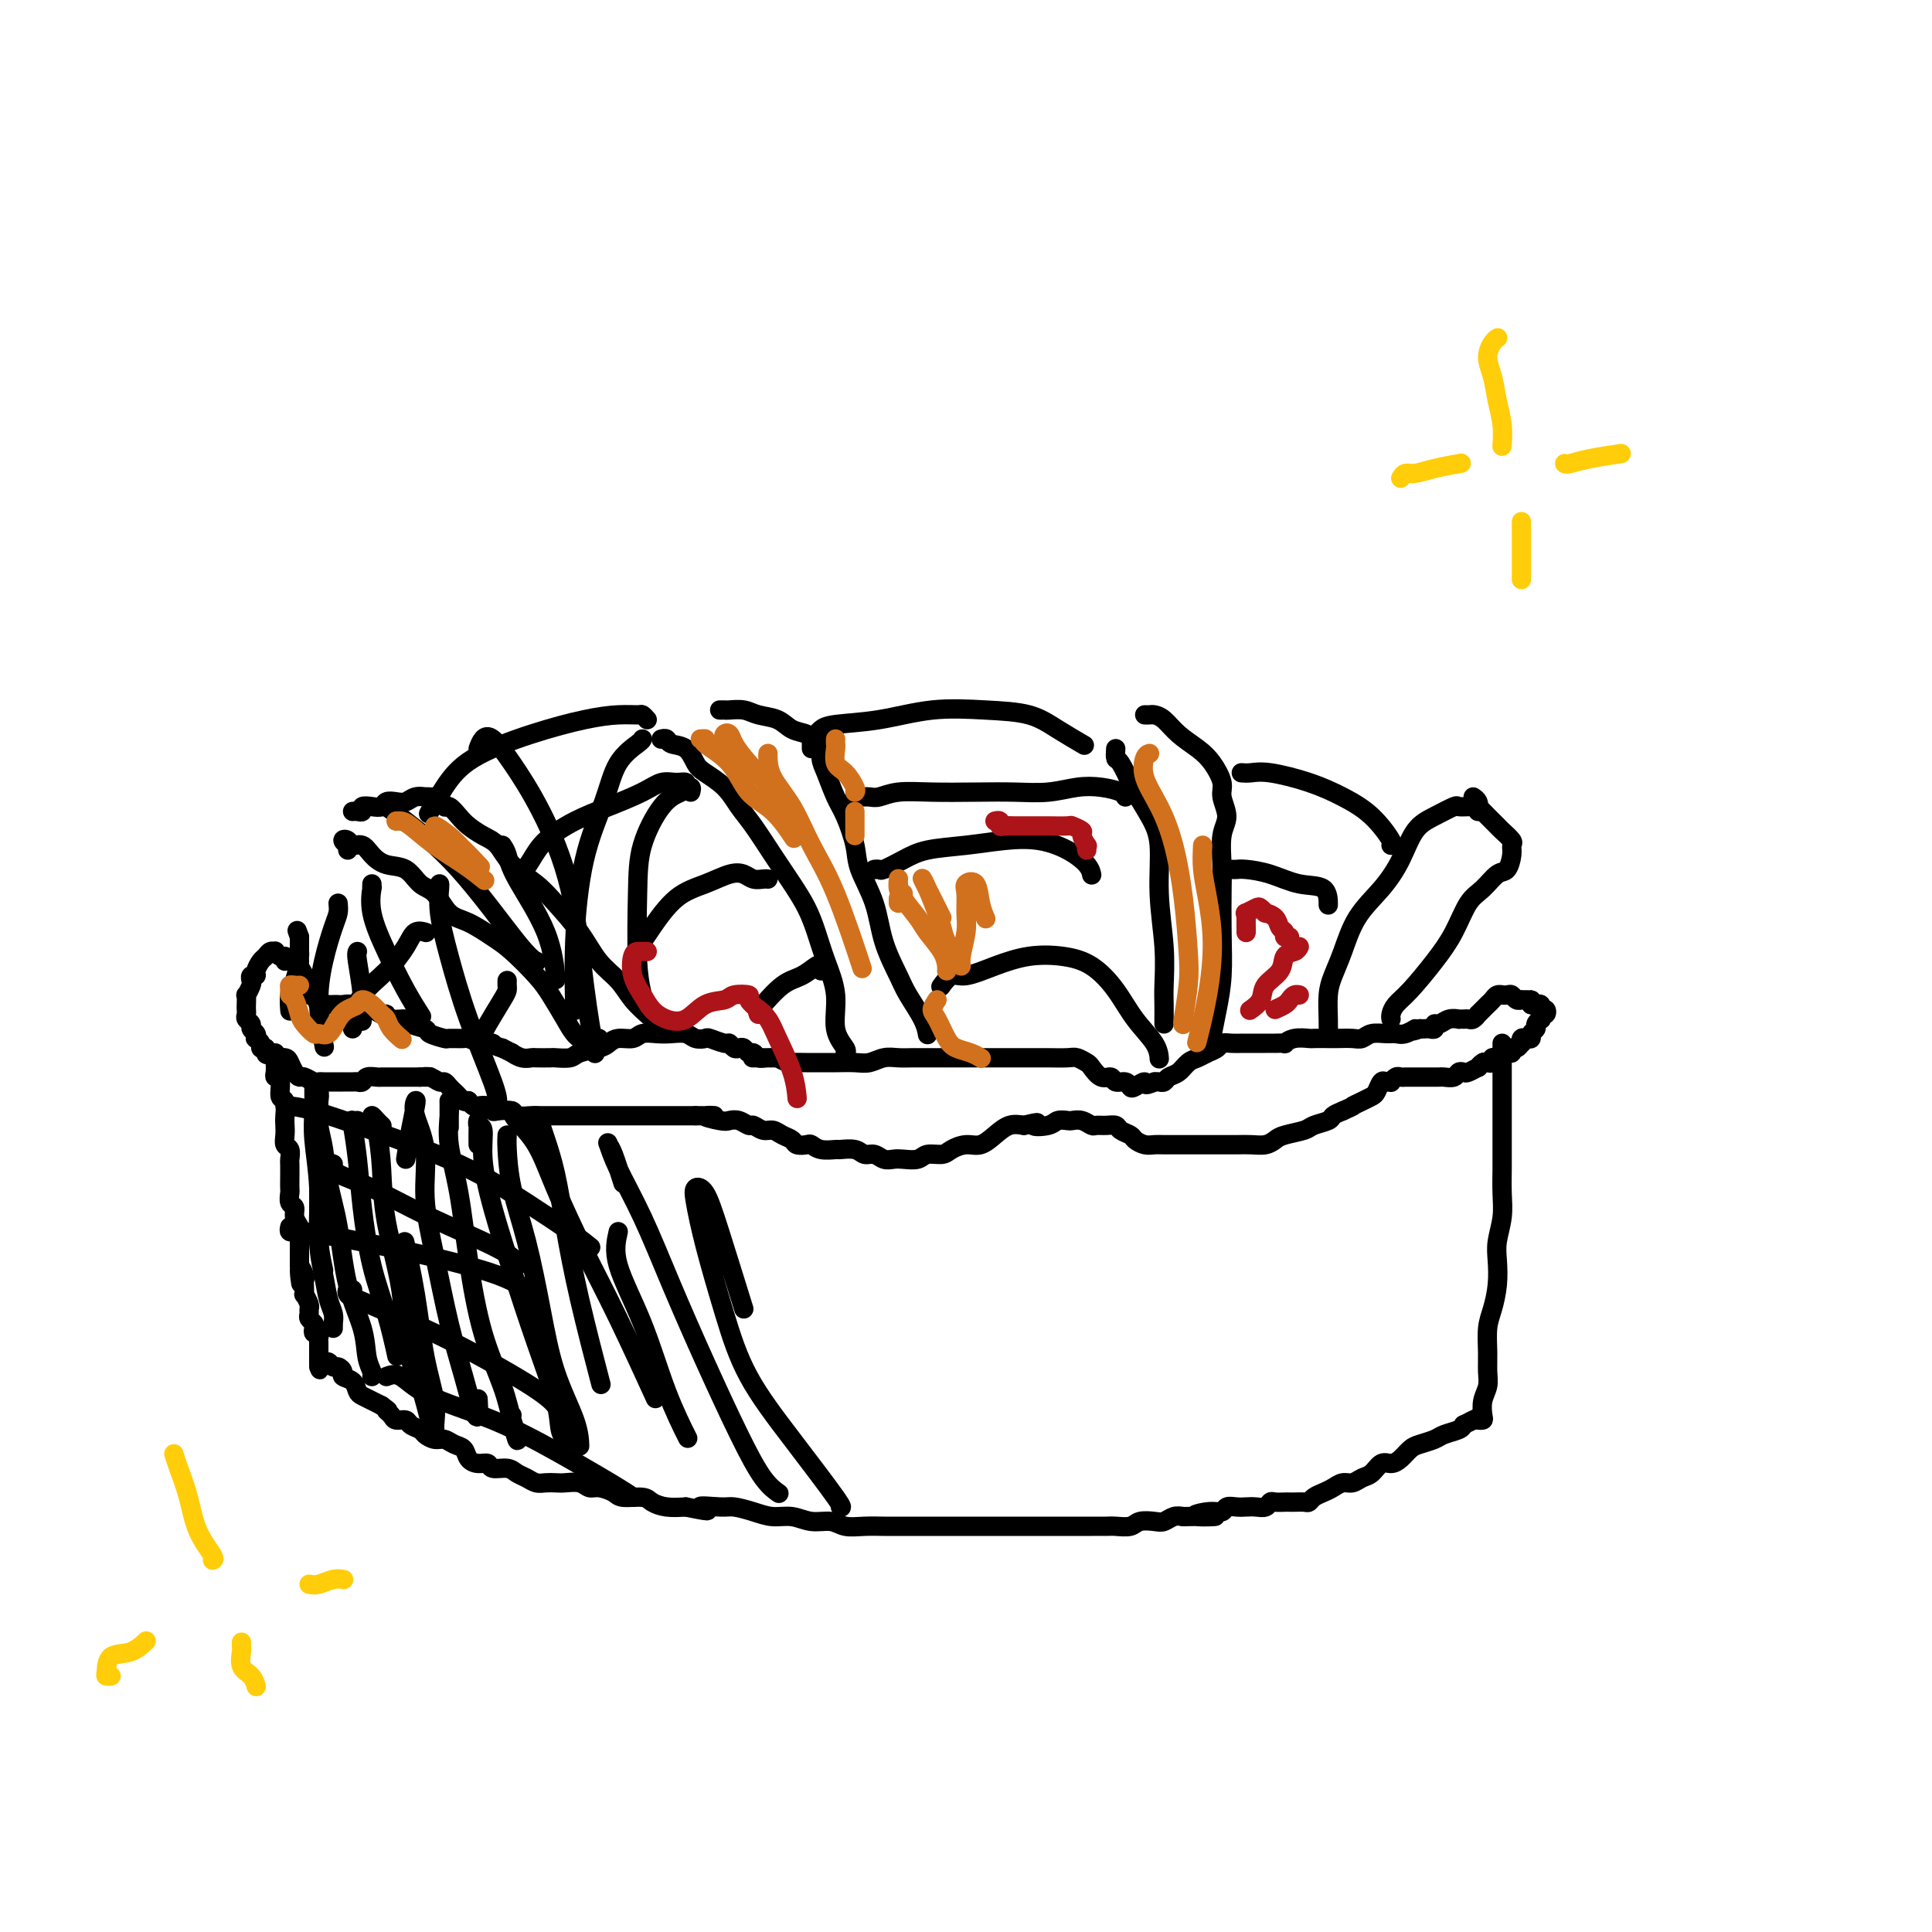 <svg viewBox='0 0 400 400' version='1.1' xmlns='http://www.w3.org/2000/svg' xmlns:xlink='http://www.w3.org/1999/xlink'><g fill='none' stroke='#000000' stroke-width='4' stroke-linecap='round' stroke-linejoin='round'><path d='M57,218c-0.001,0.439 -0.001,0.878 0,1c0.001,0.122 0.004,-0.071 0,0c-0.004,0.071 -0.016,0.408 0,1c0.016,0.592 0.061,1.438 0,2c-0.061,0.562 -0.226,0.840 0,1c0.226,0.160 0.845,0.203 1,1c0.155,0.797 -0.154,2.349 0,3c0.154,0.651 0.772,0.402 1,1c0.228,0.598 0.065,2.043 0,3c-0.065,0.957 -0.031,1.427 0,2c0.031,0.573 0.061,1.251 0,2c-0.061,0.749 -0.212,1.569 0,2c0.212,0.431 0.789,0.473 1,1c0.211,0.527 0.057,1.541 0,2c-0.057,0.459 -0.016,0.365 0,1c0.016,0.635 0.008,2.001 0,3c-0.008,0.999 -0.017,1.632 0,2c0.017,0.368 0.061,0.469 0,1c-0.061,0.531 -0.227,1.490 0,2c0.227,0.510 0.845,0.571 1,1c0.155,0.429 -0.155,1.227 0,2c0.155,0.773 0.774,1.520 1,2c0.226,0.480 0.061,0.692 0,1c-0.061,0.308 -0.016,0.712 0,1c0.016,0.288 0.004,0.458 0,1c-0.004,0.542 -0.001,1.454 0,2c0.001,0.546 0.000,0.724 0,1c-0.000,0.276 -0.000,0.650 0,1c0.000,0.350 0.000,0.675 0,1'/><path d='M62,262c0.713,6.987 -0.005,2.455 0,1c0.005,-1.455 0.732,0.169 1,1c0.268,0.831 0.076,0.871 0,1c-0.076,0.129 -0.034,0.349 0,1c0.034,0.651 0.062,1.732 0,2c-0.062,0.268 -0.214,-0.279 0,0c0.214,0.279 0.793,1.384 1,2c0.207,0.616 0.042,0.742 0,1c-0.042,0.258 0.040,0.647 0,1c-0.040,0.353 -0.203,0.668 0,1c0.203,0.332 0.772,0.680 1,1c0.228,0.320 0.114,0.610 0,1c-0.114,0.390 -0.227,0.878 0,1c0.227,0.122 0.793,-0.122 1,0c0.207,0.122 0.056,0.611 0,1c-0.056,0.389 -0.015,0.678 0,1c0.015,0.322 0.004,0.677 0,1c-0.004,0.323 -0.001,0.613 0,1c0.001,0.387 0.000,0.872 0,1c-0.000,0.128 -0.000,-0.100 0,0c0.000,0.100 0.000,0.527 0,1c-0.000,0.473 -0.000,0.992 0,1c0.000,0.008 0.000,-0.496 0,-1'/><path d='M66,282c0.571,3.089 -0.002,0.813 0,0c0.002,-0.813 0.579,-0.162 1,0c0.421,0.162 0.685,-0.163 1,0c0.315,0.163 0.679,0.816 1,1c0.321,0.184 0.597,-0.102 1,0c0.403,0.102 0.933,0.591 1,1c0.067,0.409 -0.330,0.740 0,1c0.330,0.260 1.387,0.451 2,1c0.613,0.549 0.783,1.456 1,2c0.217,0.544 0.482,0.723 1,1c0.518,0.277 1.291,0.650 2,1c0.709,0.350 1.355,0.675 2,1'/><path d='M79,291c2.185,1.575 1.148,1.014 1,1c-0.148,-0.014 0.594,0.521 1,1c0.406,0.479 0.475,0.902 1,1c0.525,0.098 1.506,-0.127 2,0c0.494,0.127 0.503,0.608 1,1c0.497,0.392 1.484,0.697 2,1c0.516,0.303 0.562,0.605 1,1c0.438,0.395 1.268,0.883 2,1c0.732,0.117 1.364,-0.136 2,0c0.636,0.136 1.274,0.662 2,1c0.726,0.338 1.541,0.487 2,1c0.459,0.513 0.564,1.391 1,2c0.436,0.609 1.205,0.951 2,1c0.795,0.049 1.616,-0.194 2,0c0.384,0.194 0.329,0.826 1,1c0.671,0.174 2.066,-0.111 3,0c0.934,0.111 1.405,0.618 2,1c0.595,0.382 1.313,0.638 2,1c0.687,0.362 1.342,0.828 2,1c0.658,0.172 1.317,0.050 2,0c0.683,-0.050 1.389,-0.028 2,0c0.611,0.028 1.127,0.063 2,0c0.873,-0.063 2.105,-0.223 3,0c0.895,0.223 1.455,0.830 2,1c0.545,0.170 1.076,-0.095 2,0c0.924,0.095 2.242,0.551 3,1c0.758,0.449 0.957,0.891 2,1c1.043,0.109 2.929,-0.115 4,0c1.071,0.115 1.327,0.569 2,1c0.673,0.431 1.764,0.837 3,1c1.236,0.163 2.618,0.081 4,0'/><path d='M142,312c7.433,1.544 3.517,0.404 3,0c-0.517,-0.404 2.367,-0.071 4,0c1.633,0.071 2.015,-0.121 3,0c0.985,0.121 2.574,0.553 4,1c1.426,0.447 2.688,0.908 4,1c1.312,0.092 2.675,-0.186 4,0c1.325,0.186 2.613,0.834 4,1c1.387,0.166 2.872,-0.152 4,0c1.128,0.152 1.897,0.773 3,1c1.103,0.227 2.538,0.061 4,0c1.462,-0.061 2.951,-0.016 4,0c1.049,0.016 1.658,0.004 3,0c1.342,-0.004 3.416,-0.001 5,0c1.584,0.001 2.678,0.000 4,0c1.322,-0.000 2.874,-0.000 4,0c1.126,0.000 1.827,0.000 3,0c1.173,-0.000 2.817,-0.000 4,0c1.183,0.000 1.906,0.000 3,0c1.094,-0.000 2.561,-0.000 4,0c1.439,0.000 2.851,0.000 4,0c1.149,-0.000 2.036,-0.000 3,0c0.964,0.000 2.006,0.001 3,0c0.994,-0.001 1.942,-0.004 3,0c1.058,0.004 2.227,0.015 3,0c0.773,-0.015 1.152,-0.056 2,0c0.848,0.056 2.167,0.207 3,0c0.833,-0.207 1.182,-0.774 2,-1c0.818,-0.226 2.106,-0.112 3,0c0.894,0.112 1.395,0.223 2,0c0.605,-0.223 1.316,-0.778 2,-1c0.684,-0.222 1.342,-0.111 2,0'/><path d='M245,314c11.433,-0.244 5.017,0.145 3,0c-2.017,-0.145 0.366,-0.823 2,-1c1.634,-0.177 2.521,0.149 3,0c0.479,-0.149 0.552,-0.771 1,-1c0.448,-0.229 1.272,-0.065 2,0c0.728,0.065 1.360,0.032 2,0c0.640,-0.032 1.288,-0.061 2,0c0.712,0.061 1.486,0.212 2,0c0.514,-0.212 0.767,-0.789 1,-1c0.233,-0.211 0.447,-0.057 1,0c0.553,0.057 1.444,0.016 2,0c0.556,-0.016 0.778,-0.007 1,0c0.222,0.007 0.444,0.013 1,0c0.556,-0.013 1.447,-0.045 2,0c0.553,0.045 0.767,0.166 1,0c0.233,-0.166 0.485,-0.618 1,-1c0.515,-0.382 1.293,-0.694 2,-1c0.707,-0.306 1.344,-0.605 2,-1c0.656,-0.395 1.330,-0.884 2,-1c0.670,-0.116 1.334,0.141 2,0c0.666,-0.141 1.333,-0.681 2,-1c0.667,-0.319 1.334,-0.418 2,-1c0.666,-0.582 1.332,-1.647 2,-2c0.668,-0.353 1.338,0.008 2,0c0.662,-0.008 1.317,-0.383 2,-1c0.683,-0.617 1.395,-1.475 2,-2c0.605,-0.525 1.104,-0.718 2,-1c0.896,-0.282 2.189,-0.653 3,-1c0.811,-0.347 1.142,-0.670 2,-1c0.858,-0.330 2.245,-0.666 3,-1c0.755,-0.334 0.877,-0.667 1,-1'/><path d='M303,295c5.578,-2.711 3.022,-1.489 2,-1c-1.022,0.489 -0.511,0.244 0,0'/><path d='M311,219c-0.000,-0.345 -0.000,-0.689 0,-1c0.000,-0.311 0.000,-0.587 0,-1c-0.000,-0.413 -0.000,-0.961 0,-1c0.000,-0.039 0.000,0.431 0,1c-0.000,0.569 -0.000,1.235 0,2c0.000,0.765 0.000,1.628 0,3c-0.000,1.372 -0.000,3.255 0,5c0.000,1.745 0.001,3.354 0,5c-0.001,1.646 -0.004,3.329 0,5c0.004,1.671 0.015,3.331 0,5c-0.015,1.669 -0.056,3.348 0,5c0.056,1.652 0.208,3.278 0,5c-0.208,1.722 -0.778,3.540 -1,5c-0.222,1.460 -0.098,2.560 0,4c0.098,1.440 0.170,3.218 0,5c-0.170,1.782 -0.580,3.569 -1,5c-0.420,1.431 -0.848,2.508 -1,4c-0.152,1.492 -0.027,3.401 0,5c0.027,1.599 -0.044,2.887 0,4c0.044,1.113 0.204,2.049 0,3c-0.204,0.951 -0.773,1.915 -1,3c-0.227,1.085 -0.112,2.291 0,3c0.112,0.709 0.223,0.922 0,1c-0.223,0.078 -0.778,0.022 -1,0c-0.222,-0.022 -0.111,-0.011 0,0'/><path d='M59,199c0.081,-0.453 0.162,-0.907 0,-1c-0.162,-0.093 -0.568,0.174 -1,0c-0.432,-0.174 -0.889,-0.791 -1,-1c-0.111,-0.209 0.124,-0.011 0,0c-0.124,0.011 -0.607,-0.165 -1,0c-0.393,0.165 -0.698,0.670 -1,1c-0.302,0.330 -0.603,0.484 -1,1c-0.397,0.516 -0.890,1.394 -1,2c-0.110,0.606 0.163,0.941 0,1c-0.163,0.059 -0.762,-0.158 -1,0c-0.238,0.158 -0.116,0.690 0,1c0.116,0.310 0.227,0.398 0,1c-0.227,0.602 -0.793,1.720 -1,2c-0.207,0.280 -0.057,-0.276 0,0c0.057,0.276 0.019,1.383 0,2c-0.019,0.617 -0.020,0.743 0,1c0.020,0.257 0.062,0.646 0,1c-0.062,0.354 -0.226,0.673 0,1c0.226,0.327 0.844,0.661 1,1c0.156,0.339 -0.150,0.682 0,1c0.150,0.318 0.758,0.611 1,1c0.242,0.389 0.120,0.875 0,1c-0.120,0.125 -0.238,-0.111 0,0c0.238,0.111 0.833,0.568 1,1c0.167,0.432 -0.095,0.838 0,1c0.095,0.162 0.548,0.081 1,0'/><path d='M55,217c0.574,1.945 0.008,1.306 0,1c-0.008,-0.306 0.540,-0.279 1,0c0.460,0.279 0.830,0.809 1,1c0.170,0.191 0.139,0.044 0,0c-0.139,-0.044 -0.388,0.017 0,0c0.388,-0.017 1.412,-0.111 2,0c0.588,0.111 0.739,0.426 1,1c0.261,0.574 0.633,1.408 1,2c0.367,0.592 0.728,0.943 1,1c0.272,0.057 0.454,-0.181 1,0c0.546,0.181 1.454,0.781 2,1c0.546,0.219 0.729,0.059 1,0c0.271,-0.059 0.631,-0.016 1,0c0.369,0.016 0.747,0.004 1,0c0.253,-0.004 0.382,-0.001 1,0c0.618,0.001 1.724,0.001 2,0c0.276,-0.001 -0.278,-0.004 0,0c0.278,0.004 1.388,0.015 2,0c0.612,-0.015 0.727,-0.057 1,0c0.273,0.057 0.704,0.211 1,0c0.296,-0.211 0.457,-0.789 1,-1c0.543,-0.211 1.468,-0.057 2,0c0.532,0.057 0.671,0.015 1,0c0.329,-0.015 0.849,-0.004 1,0c0.151,0.004 -0.066,0.001 0,0c0.066,-0.001 0.417,-0.000 1,0c0.583,0.000 1.399,0.000 2,0c0.601,-0.000 0.986,-0.000 1,0c0.014,0.000 -0.342,0.000 0,0c0.342,-0.000 1.384,-0.000 2,0c0.616,0.000 0.808,0.000 1,0'/><path d='M87,223c3.598,-0.138 1.594,0.019 1,0c-0.594,-0.019 0.222,-0.212 1,0c0.778,0.212 1.518,0.830 2,1c0.482,0.170 0.706,-0.108 1,0c0.294,0.108 0.657,0.604 1,1c0.343,0.396 0.665,0.694 1,1c0.335,0.306 0.681,0.622 1,1c0.319,0.378 0.609,0.820 1,1c0.391,0.180 0.882,0.100 1,0c0.118,-0.100 -0.137,-0.219 0,0c0.137,0.219 0.664,0.777 1,1c0.336,0.223 0.479,0.111 1,0c0.521,-0.111 1.419,-0.222 2,0c0.581,0.222 0.845,0.778 1,1c0.155,0.222 0.200,0.112 1,0c0.800,-0.112 2.354,-0.226 3,0c0.646,0.226 0.385,0.793 1,1c0.615,0.207 2.108,0.056 3,0c0.892,-0.056 1.184,-0.015 2,0c0.816,0.015 2.157,0.004 3,0c0.843,-0.004 1.187,-0.001 2,0c0.813,0.001 2.093,0.000 3,0c0.907,-0.000 1.439,-0.000 2,0c0.561,0.000 1.152,0.000 2,0c0.848,-0.000 1.954,-0.000 3,0c1.046,0.000 2.031,0.000 3,0c0.969,-0.000 1.923,-0.000 3,0c1.077,0.000 2.278,0.000 3,0c0.722,-0.000 0.963,-0.000 2,0c1.037,0.000 2.868,0.000 4,0c1.132,-0.000 1.566,-0.000 2,0'/><path d='M144,231c6.794,0.095 2.780,-0.167 2,0c-0.780,0.167 1.674,0.762 3,1c1.326,0.238 1.524,0.120 2,0c0.476,-0.120 1.230,-0.243 2,0c0.770,0.243 1.557,0.853 2,1c0.443,0.147 0.542,-0.168 1,0c0.458,0.168 1.273,0.819 2,1c0.727,0.181 1.364,-0.109 2,0c0.636,0.109 1.269,0.617 2,1c0.731,0.383 1.559,0.642 2,1c0.441,0.358 0.493,0.814 1,1c0.507,0.186 1.468,0.103 2,0c0.532,-0.103 0.636,-0.225 1,0c0.364,0.225 0.990,0.796 2,1c1.010,0.204 2.406,0.039 3,0c0.594,-0.039 0.386,0.046 1,0c0.614,-0.046 2.052,-0.222 3,0c0.948,0.222 1.408,0.844 2,1c0.592,0.156 1.317,-0.153 2,0c0.683,0.153 1.322,0.769 2,1c0.678,0.231 1.393,0.077 2,0c0.607,-0.077 1.106,-0.076 2,0c0.894,0.076 2.182,0.226 3,0c0.818,-0.226 1.167,-0.830 2,-1c0.833,-0.170 2.151,0.092 3,0c0.849,-0.092 1.227,-0.540 2,-1c0.773,-0.460 1.939,-0.933 3,-1c1.061,-0.067 2.016,0.271 3,0c0.984,-0.271 1.996,-1.150 3,-2c1.004,-0.850 2.001,-1.671 3,-2c0.999,-0.329 1.999,-0.164 3,0'/><path d='M212,233c4.472,-1.099 2.153,-0.347 2,0c-0.153,0.347 1.860,0.288 3,0c1.140,-0.288 1.409,-0.805 2,-1c0.591,-0.195 1.506,-0.066 2,0c0.494,0.066 0.569,0.071 1,0c0.431,-0.071 1.219,-0.216 2,0c0.781,0.216 1.556,0.793 2,1c0.444,0.207 0.557,0.044 1,0c0.443,-0.044 1.217,0.029 2,0c0.783,-0.029 1.575,-0.162 2,0c0.425,0.162 0.484,0.618 1,1c0.516,0.382 1.488,0.691 2,1c0.512,0.309 0.564,0.619 1,1c0.436,0.381 1.258,0.834 2,1c0.742,0.166 1.405,0.044 2,0c0.595,-0.044 1.122,-0.012 2,0c0.878,0.012 2.107,0.003 3,0c0.893,-0.003 1.450,-0.001 2,0c0.550,0.001 1.095,-0.000 2,0c0.905,0.000 2.171,0.001 3,0c0.829,-0.001 1.220,-0.003 2,0c0.780,0.003 1.950,0.012 3,0c1.050,-0.012 1.980,-0.045 3,0c1.020,0.045 2.131,0.167 3,0c0.869,-0.167 1.498,-0.622 2,-1c0.502,-0.378 0.879,-0.679 2,-1c1.121,-0.321 2.985,-0.663 4,-1c1.015,-0.337 1.179,-0.668 2,-1c0.821,-0.332 2.298,-0.666 3,-1c0.702,-0.334 0.629,-0.667 1,-1c0.371,-0.333 1.185,-0.667 2,-1'/><path d='M278,230c2.836,-1.263 1.926,-0.920 2,-1c0.074,-0.080 1.133,-0.582 2,-1c0.867,-0.418 1.543,-0.753 2,-1c0.457,-0.247 0.696,-0.405 1,-1c0.304,-0.595 0.673,-1.627 1,-2c0.327,-0.373 0.612,-0.086 1,0c0.388,0.086 0.877,-0.030 1,0c0.123,0.030 -0.122,0.204 0,0c0.122,-0.204 0.610,-0.787 1,-1c0.390,-0.213 0.682,-0.057 1,0c0.318,0.057 0.663,0.015 1,0c0.337,-0.015 0.668,-0.004 1,0c0.332,0.004 0.666,0.001 1,0c0.334,-0.001 0.667,-0.000 1,0c0.333,0.000 0.666,-0.000 1,0c0.334,0.000 0.671,0.001 1,0c0.329,-0.001 0.651,-0.004 1,0c0.349,0.004 0.724,0.015 1,0c0.276,-0.015 0.454,-0.055 1,0c0.546,0.055 1.461,0.207 2,0c0.539,-0.207 0.704,-0.772 1,-1c0.296,-0.228 0.723,-0.117 1,0c0.277,0.117 0.403,0.241 1,0c0.597,-0.241 1.666,-0.849 2,-1c0.334,-0.151 -0.068,0.153 0,0c0.068,-0.153 0.606,-0.763 1,-1c0.394,-0.237 0.645,-0.102 1,0c0.355,0.102 0.816,0.172 1,0c0.184,-0.172 0.092,-0.586 0,-1'/><path d='M309,219c3.581,-0.791 1.533,-0.269 1,0c-0.533,0.269 0.448,0.283 1,0c0.552,-0.283 0.673,-0.865 1,-1c0.327,-0.135 0.858,0.175 1,0c0.142,-0.175 -0.106,-0.835 0,-1c0.106,-0.165 0.567,0.166 1,0c0.433,-0.166 0.838,-0.828 1,-1c0.162,-0.172 0.081,0.147 0,0c-0.081,-0.147 -0.161,-0.760 0,-1c0.161,-0.240 0.564,-0.105 1,0c0.436,0.105 0.905,0.182 1,0c0.095,-0.182 -0.185,-0.622 0,-1c0.185,-0.378 0.833,-0.694 1,-1c0.167,-0.306 -0.148,-0.603 0,-1c0.148,-0.397 0.759,-0.895 1,-1c0.241,-0.105 0.113,0.183 0,0c-0.113,-0.183 -0.212,-0.837 0,-1c0.212,-0.163 0.733,0.167 1,0c0.267,-0.167 0.279,-0.829 0,-1c-0.279,-0.171 -0.848,0.150 -1,0c-0.152,-0.150 0.113,-0.771 0,-1c-0.113,-0.229 -0.604,-0.065 -1,0c-0.396,0.065 -0.698,0.033 -1,0'/><path d='M317,208c0.044,-1.154 0.152,-1.040 0,-1c-0.152,0.040 -0.566,0.007 -1,0c-0.434,-0.007 -0.890,0.012 -1,0c-0.110,-0.012 0.124,-0.056 0,0c-0.124,0.056 -0.607,0.211 -1,0c-0.393,-0.211 -0.697,-0.789 -1,-1c-0.303,-0.211 -0.606,-0.053 -1,0c-0.394,0.053 -0.879,0.003 -1,0c-0.121,-0.003 0.123,0.040 0,0c-0.123,-0.040 -0.611,-0.164 -1,0c-0.389,0.164 -0.678,0.617 -1,1c-0.322,0.383 -0.678,0.695 -1,1c-0.322,0.305 -0.611,0.604 -1,1c-0.389,0.396 -0.877,0.891 -1,1c-0.123,0.109 0.121,-0.167 0,0c-0.121,0.167 -0.605,0.777 -1,1c-0.395,0.223 -0.700,0.059 -1,0c-0.300,-0.059 -0.595,-0.012 -1,0c-0.405,0.012 -0.922,-0.012 -1,0c-0.078,0.012 0.281,0.060 0,0c-0.281,-0.060 -1.203,-0.226 -2,0c-0.797,0.226 -1.470,0.845 -2,1c-0.530,0.155 -0.915,-0.155 -1,0c-0.085,0.155 0.132,0.773 0,1c-0.132,0.227 -0.612,0.061 -1,0c-0.388,-0.061 -0.682,-0.017 -1,0c-0.318,0.017 -0.659,0.009 -1,0'/><path d='M294,213c-2.762,1.022 -1.166,0.077 -1,0c0.166,-0.077 -1.096,0.715 -2,1c-0.904,0.285 -1.448,0.062 -2,0c-0.552,-0.062 -1.111,0.036 -2,0c-0.889,-0.036 -2.110,-0.206 -3,0c-0.890,0.206 -1.451,0.787 -2,1c-0.549,0.213 -1.087,0.057 -2,0c-0.913,-0.057 -2.201,-0.016 -3,0c-0.799,0.016 -1.108,0.008 -2,0c-0.892,-0.008 -2.367,-0.016 -3,0c-0.633,0.016 -0.424,0.057 -1,0c-0.576,-0.057 -1.937,-0.211 -3,0c-1.063,0.211 -1.828,0.789 -2,1c-0.172,0.211 0.250,0.057 0,0c-0.250,-0.057 -1.171,-0.015 -2,0c-0.829,0.015 -1.565,0.004 -2,0c-0.435,-0.004 -0.567,-0.001 -1,0c-0.433,0.001 -1.167,-0.001 -2,0c-0.833,0.001 -1.767,0.003 -2,0c-0.233,-0.003 0.233,-0.012 0,0c-0.233,0.012 -1.164,0.045 -2,0c-0.836,-0.045 -1.575,-0.168 -2,0c-0.425,0.168 -0.536,0.626 -1,1c-0.464,0.374 -1.280,0.663 -2,1c-0.720,0.337 -1.345,0.721 -2,1c-0.655,0.279 -1.341,0.453 -2,1c-0.659,0.547 -1.290,1.467 -2,2c-0.710,0.533 -1.500,0.679 -2,1c-0.500,0.321 -0.712,0.817 -1,1c-0.288,0.183 -0.654,0.052 -1,0c-0.346,-0.052 -0.673,-0.026 -1,0'/><path d='M239,224c-2.511,1.182 -1.790,0.136 -2,0c-0.210,-0.136 -1.351,0.639 -2,1c-0.649,0.361 -0.807,0.309 -1,0c-0.193,-0.309 -0.423,-0.874 -1,-1c-0.577,-0.126 -1.502,0.188 -2,0c-0.498,-0.188 -0.571,-0.877 -1,-1c-0.429,-0.123 -1.215,0.321 -2,0c-0.785,-0.321 -1.569,-1.406 -2,-2c-0.431,-0.594 -0.510,-0.695 -1,-1c-0.490,-0.305 -1.393,-0.814 -2,-1c-0.607,-0.186 -0.918,-0.050 -2,0c-1.082,0.050 -2.935,0.013 -4,0c-1.065,-0.013 -1.342,-0.004 -2,0c-0.658,0.004 -1.698,0.001 -3,0c-1.302,-0.001 -2.865,-0.000 -4,0c-1.135,0.000 -1.840,0.000 -3,0c-1.160,-0.000 -2.775,-0.000 -4,0c-1.225,0.000 -2.060,0.000 -3,0c-0.940,-0.000 -1.984,-0.001 -3,0c-1.016,0.001 -2.005,0.004 -3,0c-0.995,-0.004 -1.998,-0.015 -3,0c-1.002,0.015 -2.004,0.057 -3,0c-0.996,-0.057 -1.985,-0.211 -3,0c-1.015,0.211 -2.056,0.789 -3,1c-0.944,0.211 -1.791,0.056 -3,0c-1.209,-0.056 -2.781,-0.014 -4,0c-1.219,0.014 -2.083,0.001 -3,0c-0.917,-0.001 -1.885,0.010 -3,0c-1.115,-0.010 -2.377,-0.041 -3,0c-0.623,0.041 -0.607,0.155 -1,0c-0.393,-0.155 -1.197,-0.577 -2,-1'/><path d='M161,219c-9.786,0.005 -3.252,0.016 -1,0c2.252,-0.016 0.222,-0.061 -1,0c-1.222,0.061 -1.637,0.226 -2,0c-0.363,-0.226 -0.674,-0.844 -1,-1c-0.326,-0.156 -0.665,0.150 -1,0c-0.335,-0.150 -0.665,-0.757 -1,-1c-0.335,-0.243 -0.675,-0.121 -1,0c-0.325,0.121 -0.635,0.242 -1,0c-0.365,-0.242 -0.783,-0.849 -1,-1c-0.217,-0.151 -0.231,0.152 -1,0c-0.769,-0.152 -2.292,-0.759 -3,-1c-0.708,-0.241 -0.601,-0.117 -1,0c-0.399,0.117 -1.304,0.226 -2,0c-0.696,-0.226 -1.183,-0.789 -2,-1c-0.817,-0.211 -1.966,-0.071 -3,0c-1.034,0.071 -1.954,0.075 -3,0c-1.046,-0.075 -2.217,-0.227 -3,0c-0.783,0.227 -1.176,0.834 -2,1c-0.824,0.166 -2.078,-0.109 -3,0c-0.922,0.109 -1.512,0.604 -2,1c-0.488,0.396 -0.874,0.695 -2,1c-1.126,0.305 -2.992,0.618 -4,1c-1.008,0.382 -1.158,0.834 -2,1c-0.842,0.166 -2.375,0.045 -3,0c-0.625,-0.045 -0.344,-0.016 -1,0c-0.656,0.016 -2.251,0.019 -3,0c-0.749,-0.019 -0.651,-0.060 -1,0c-0.349,0.060 -1.145,0.222 -2,0c-0.855,-0.222 -1.769,-0.829 -2,-1c-0.231,-0.171 0.220,0.094 0,0c-0.220,-0.094 -1.110,-0.547 -2,-1'/><path d='M104,217c-2.081,-0.552 -1.784,-0.933 -2,-1c-0.216,-0.067 -0.945,0.179 -2,0c-1.055,-0.179 -2.437,-0.783 -3,-1c-0.563,-0.217 -0.305,-0.047 -1,0c-0.695,0.047 -2.341,-0.029 -3,0c-0.659,0.029 -0.332,0.161 -1,0c-0.668,-0.161 -2.333,-0.616 -3,-1c-0.667,-0.384 -0.336,-0.695 -1,-1c-0.664,-0.305 -2.324,-0.602 -3,-1c-0.676,-0.398 -0.369,-0.895 -1,-1c-0.631,-0.105 -2.199,0.183 -3,0c-0.801,-0.183 -0.833,-0.837 -1,-1c-0.167,-0.163 -0.468,0.167 -1,0c-0.532,-0.167 -1.294,-0.829 -2,-1c-0.706,-0.171 -1.355,0.150 -2,0c-0.645,-0.150 -1.286,-0.772 -2,-1c-0.714,-0.228 -1.501,-0.062 -2,0c-0.499,0.062 -0.711,0.019 -1,0c-0.289,-0.019 -0.655,-0.013 -1,0c-0.345,0.013 -0.670,0.033 -1,0c-0.330,-0.033 -0.667,-0.120 -1,0c-0.333,0.120 -0.663,0.447 -1,0c-0.337,-0.447 -0.683,-1.666 -1,-2c-0.317,-0.334 -0.607,0.219 -1,0c-0.393,-0.219 -0.890,-1.211 -1,-2c-0.110,-0.789 0.167,-1.377 0,-2c-0.167,-0.623 -0.777,-1.283 -1,-2c-0.223,-0.717 -0.060,-1.491 0,-2c0.060,-0.509 0.016,-0.752 0,-1c-0.016,-0.248 -0.005,-0.499 0,-1c0.005,-0.501 0.002,-1.250 0,-2'/><path d='M62,194c-0.833,-2.333 -0.417,-1.167 0,0'/><path d='M72,176c-0.037,-0.451 -0.074,-0.901 0,-1c0.074,-0.099 0.261,0.154 0,0c-0.261,-0.154 -0.968,-0.715 -1,-1c-0.032,-0.285 0.612,-0.293 1,0c0.388,0.293 0.519,0.889 1,1c0.481,0.111 1.311,-0.261 2,0c0.689,0.261 1.237,1.156 2,2c0.763,0.844 1.740,1.637 3,2c1.260,0.363 2.804,0.295 4,1c1.196,0.705 2.046,2.184 3,3c0.954,0.816 2.014,0.968 3,2c0.986,1.032 1.899,2.944 3,4c1.101,1.056 2.391,1.257 4,2c1.609,0.743 3.536,2.028 5,3c1.464,0.972 2.464,1.631 4,3c1.536,1.369 3.609,3.449 5,5c1.391,1.551 2.100,2.573 3,4c0.900,1.427 1.993,3.258 3,5c1.007,1.742 1.930,3.395 3,4c1.070,0.605 2.288,0.163 3,0c0.712,-0.163 0.918,-0.047 1,0c0.082,0.047 0.041,0.023 0,0'/><path d='M73,168c0.297,-0.030 0.594,-0.060 1,0c0.406,0.060 0.920,0.208 1,0c0.080,-0.208 -0.274,-0.774 0,-1c0.274,-0.226 1.176,-0.112 2,0c0.824,0.112 1.571,0.222 2,0c0.429,-0.222 0.539,-0.778 1,-1c0.461,-0.222 1.271,-0.112 2,0c0.729,0.112 1.375,0.226 2,0c0.625,-0.226 1.228,-0.792 2,-1c0.772,-0.208 1.712,-0.058 2,0c0.288,0.058 -0.077,0.023 0,0c0.077,-0.023 0.597,-0.036 1,0c0.403,0.036 0.688,0.121 1,0c0.312,-0.121 0.649,-0.447 1,0c0.351,0.447 0.716,1.667 1,2c0.284,0.333 0.488,-0.222 1,0c0.512,0.222 1.331,1.220 2,2c0.669,0.780 1.186,1.342 2,2c0.814,0.658 1.924,1.412 3,2c1.076,0.588 2.118,1.008 3,2c0.882,0.992 1.603,2.555 3,4c1.397,1.445 3.469,2.774 5,4c1.531,1.226 2.520,2.351 4,4c1.480,1.649 3.451,3.822 5,6c1.549,2.178 2.675,4.360 4,6c1.325,1.640 2.850,2.739 4,4c1.150,1.261 1.925,2.686 3,4c1.075,1.314 2.450,2.518 3,3c0.550,0.482 0.275,0.241 0,0'/><path d='M137,153c-0.104,0.028 -0.207,0.056 0,0c0.207,-0.056 0.725,-0.195 1,0c0.275,0.195 0.307,0.726 1,1c0.693,0.274 2.047,0.292 3,1c0.953,0.708 1.503,2.105 2,3c0.497,0.895 0.940,1.287 2,2c1.060,0.713 2.738,1.747 4,3c1.262,1.253 2.110,2.725 3,4c0.890,1.275 1.824,2.352 3,4c1.176,1.648 2.594,3.867 4,6c1.406,2.133 2.802,4.182 4,6c1.198,1.818 2.200,3.406 3,5c0.800,1.594 1.399,3.194 2,5c0.601,1.806 1.205,3.819 2,6c0.795,2.181 1.782,4.532 2,7c0.218,2.468 -0.333,5.053 0,7c0.333,1.947 1.551,3.255 2,4c0.449,0.745 0.128,0.927 0,1c-0.128,0.073 -0.064,0.036 0,0'/><path d='M149,147c0.383,-0.007 0.767,-0.014 1,0c0.233,0.014 0.316,0.049 1,0c0.684,-0.049 1.969,-0.182 3,0c1.031,0.182 1.806,0.680 3,1c1.194,0.320 2.806,0.464 4,1c1.194,0.536 1.970,1.465 3,2c1.030,0.535 2.314,0.674 3,1c0.686,0.326 0.774,0.837 1,1c0.226,0.163 0.588,-0.021 1,0c0.412,0.021 0.872,0.246 1,1c0.128,0.754 -0.078,2.035 0,3c0.078,0.965 0.439,1.613 1,3c0.561,1.387 1.323,3.512 2,5c0.677,1.488 1.268,2.338 2,4c0.732,1.662 1.604,4.136 2,6c0.396,1.864 0.317,3.119 1,5c0.683,1.881 2.127,4.386 3,7c0.873,2.614 1.176,5.335 2,8c0.824,2.665 2.168,5.275 3,7c0.832,1.725 1.151,2.565 2,4c0.849,1.435 2.229,3.463 3,5c0.771,1.537 0.935,2.582 1,3c0.065,0.418 0.033,0.209 0,0'/><path d='M231,155c-0.055,0.846 -0.111,1.691 0,2c0.111,0.309 0.388,0.080 1,1c0.612,0.920 1.561,2.989 2,4c0.439,1.011 0.370,0.963 1,2c0.630,1.037 1.959,3.159 3,5c1.041,1.841 1.796,3.402 2,6c0.204,2.598 -0.141,6.233 0,10c0.141,3.767 0.770,7.664 1,11c0.230,3.336 0.062,6.109 0,8c-0.062,1.891 -0.017,2.899 0,4c0.017,1.101 0.004,2.297 0,3c-0.004,0.703 -0.001,0.915 0,1c0.001,0.085 0.001,0.042 0,0'/><path d='M237,148c0.353,0.011 0.706,0.023 1,0c0.294,-0.023 0.529,-0.079 1,0c0.471,0.079 1.178,0.293 2,1c0.822,0.707 1.760,1.906 3,3c1.240,1.094 2.782,2.081 4,3c1.218,0.919 2.112,1.769 3,3c0.888,1.231 1.769,2.843 2,4c0.231,1.157 -0.187,1.859 0,3c0.187,1.141 0.978,2.721 1,4c0.022,1.279 -0.725,2.258 -1,4c-0.275,1.742 -0.076,4.246 0,6c0.076,1.754 0.031,2.758 0,5c-0.031,2.242 -0.047,5.722 0,9c0.047,3.278 0.157,6.353 0,9c-0.157,2.647 -0.581,4.867 -1,7c-0.419,2.133 -0.834,4.181 -1,5c-0.166,0.819 -0.083,0.410 0,0'/><path d='M306,168c0.099,-0.424 0.198,-0.847 0,-1c-0.198,-0.153 -0.692,-0.035 -1,0c-0.308,0.035 -0.431,-0.012 -1,0c-0.569,0.012 -1.583,0.084 -2,0c-0.417,-0.084 -0.238,-0.323 -1,0c-0.762,0.323 -2.465,1.210 -4,2c-1.535,0.790 -2.900,1.484 -4,3c-1.100,1.516 -1.933,3.854 -3,6c-1.067,2.146 -2.367,4.099 -4,6c-1.633,1.901 -3.601,3.751 -5,6c-1.399,2.249 -2.231,4.897 -3,7c-0.769,2.103 -1.474,3.660 -2,5c-0.526,1.340 -0.873,2.462 -1,4c-0.127,1.538 -0.034,3.491 0,5c0.034,1.509 0.010,2.574 0,3c-0.010,0.426 -0.005,0.213 0,0'/><path d='M305,165c0.410,0.297 0.821,0.594 1,1c0.179,0.406 0.127,0.920 0,1c-0.127,0.080 -0.328,-0.273 0,0c0.328,0.273 1.184,1.172 2,2c0.816,0.828 1.592,1.585 2,2c0.408,0.415 0.447,0.486 1,1c0.553,0.514 1.621,1.470 2,2c0.379,0.530 0.068,0.635 0,1c-0.068,0.365 0.106,0.990 0,2c-0.106,1.010 -0.492,2.404 -1,3c-0.508,0.596 -1.138,0.394 -2,1c-0.862,0.606 -1.956,2.021 -3,3c-1.044,0.979 -2.038,1.522 -3,3c-0.962,1.478 -1.894,3.891 -3,6c-1.106,2.109 -2.387,3.914 -4,6c-1.613,2.086 -3.556,4.454 -5,6c-1.444,1.546 -2.387,2.270 -3,3c-0.613,0.730 -0.896,1.466 -1,2c-0.104,0.534 -0.030,0.867 0,1c0.030,0.133 0.015,0.067 0,0'/><path d='M177,165c-0.063,-0.002 -0.126,-0.004 0,0c0.126,0.004 0.441,0.015 1,0c0.559,-0.015 1.361,-0.057 2,0c0.639,0.057 1.116,0.211 2,0c0.884,-0.211 2.174,-0.788 4,-1c1.826,-0.212 4.189,-0.060 7,0c2.811,0.060 6.071,0.030 9,0c2.929,-0.030 5.527,-0.058 8,0c2.473,0.058 4.820,0.201 7,0c2.180,-0.201 4.192,-0.747 6,-1c1.808,-0.253 3.413,-0.212 5,0c1.587,0.212 3.158,0.596 4,1c0.842,0.404 0.955,0.830 1,1c0.045,0.170 0.023,0.085 0,0'/><path d='M182,180c-0.531,0.012 -1.062,0.025 -1,0c0.062,-0.025 0.716,-0.086 1,0c0.284,0.086 0.198,0.321 1,0c0.802,-0.321 2.491,-1.198 4,-2c1.509,-0.802 2.836,-1.530 5,-2c2.164,-0.470 5.165,-0.681 8,-1c2.835,-0.319 5.506,-0.747 8,-1c2.494,-0.253 4.812,-0.330 7,0c2.188,0.330 4.246,1.068 6,2c1.754,0.932 3.203,2.059 4,3c0.797,0.941 0.942,1.698 1,2c0.058,0.302 0.029,0.151 0,0'/><path d='M143,164c0.124,-0.454 0.249,-0.908 0,-1c-0.249,-0.092 -0.871,0.176 -1,0c-0.129,-0.176 0.236,-0.798 0,-1c-0.236,-0.202 -1.071,0.017 -2,0c-0.929,-0.017 -1.950,-0.270 -3,0c-1.050,0.270 -2.129,1.061 -4,2c-1.871,0.939 -4.533,2.024 -7,3c-2.467,0.976 -4.738,1.842 -7,3c-2.262,1.158 -4.513,2.609 -6,4c-1.487,1.391 -2.208,2.721 -3,4c-0.792,1.279 -1.655,2.508 -2,3c-0.345,0.492 -0.173,0.246 0,0'/><path d='M159,182c-0.241,-0.027 -0.481,-0.054 -1,0c-0.519,0.054 -1.316,0.188 -2,0c-0.684,-0.188 -1.254,-0.700 -2,-1c-0.746,-0.300 -1.668,-0.388 -3,0c-1.332,0.388 -3.075,1.253 -5,2c-1.925,0.747 -4.031,1.375 -6,3c-1.969,1.625 -3.799,4.245 -5,6c-1.201,1.755 -1.772,2.644 -2,3c-0.228,0.356 -0.114,0.178 0,0'/><path d='M88,193c0.189,0.059 0.377,0.117 0,0c-0.377,-0.117 -1.320,-0.411 -2,0c-0.680,0.411 -1.096,1.525 -2,3c-0.904,1.475 -2.295,3.310 -4,5c-1.705,1.690 -3.725,3.237 -5,5c-1.275,1.763 -1.805,3.744 -2,5c-0.195,1.256 -0.056,1.787 0,2c0.056,0.213 0.028,0.106 0,0'/><path d='M105,203c-0.008,0.334 -0.016,0.668 0,1c0.016,0.332 0.057,0.664 0,1c-0.057,0.336 -0.211,0.678 -1,2c-0.789,1.322 -2.212,3.625 -3,5c-0.788,1.375 -0.939,1.821 -1,2c-0.061,0.179 -0.030,0.089 0,0'/><path d='M170,201c0.047,-0.370 0.093,-0.740 0,-1c-0.093,-0.260 -0.326,-0.409 -1,0c-0.674,0.409 -1.788,1.378 -3,2c-1.212,0.622 -2.521,0.899 -4,2c-1.479,1.101 -3.129,3.027 -4,4c-0.871,0.973 -0.963,0.992 -1,1c-0.037,0.008 -0.018,0.004 0,0'/><path d='M195,204c-0.172,0.239 -0.345,0.477 0,0c0.345,-0.477 1.206,-1.670 2,-2c0.794,-0.330 1.520,0.203 3,0c1.480,-0.203 3.715,-1.140 6,-2c2.285,-0.860 4.620,-1.641 7,-2c2.380,-0.359 4.806,-0.294 7,0c2.194,0.294 4.157,0.818 6,2c1.843,1.182 3.566,3.021 5,5c1.434,1.979 2.580,4.097 4,6c1.420,1.903 3.113,3.589 4,5c0.887,1.411 0.968,2.546 1,3c0.032,0.454 0.016,0.227 0,0'/><path d='M168,155c-0.007,-0.303 -0.013,-0.606 0,-1c0.013,-0.394 0.047,-0.879 0,-1c-0.047,-0.121 -0.173,0.124 0,0c0.173,-0.124 0.646,-0.615 1,-1c0.354,-0.385 0.590,-0.664 1,-1c0.410,-0.336 0.993,-0.730 3,-1c2.007,-0.270 5.438,-0.418 9,-1c3.562,-0.582 7.257,-1.599 11,-2c3.743,-0.401 7.536,-0.188 11,0c3.464,0.188 6.599,0.349 9,1c2.401,0.651 4.070,1.791 6,3c1.930,1.209 4.123,2.488 5,3c0.877,0.512 0.439,0.256 0,0'/><path d='M257,160c0.589,0.042 1.178,0.084 2,0c0.822,-0.084 1.878,-0.296 4,0c2.122,0.296 5.311,1.098 8,2c2.689,0.902 4.878,1.902 7,3c2.122,1.098 4.177,2.294 6,4c1.823,1.706 3.414,3.921 4,5c0.586,1.079 0.167,1.023 0,1c-0.167,-0.023 -0.084,-0.011 0,0'/><path d='M255,180c0.309,0.015 0.619,0.029 1,0c0.381,-0.029 0.834,-0.102 2,0c1.166,0.102 3.044,0.378 5,1c1.956,0.622 3.988,1.589 6,2c2.012,0.411 4.003,0.264 5,1c0.997,0.736 0.999,2.353 1,3c0.001,0.647 0.000,0.323 0,0'/><path d='M134,149c-0.392,-0.426 -0.783,-0.853 -1,-1c-0.217,-0.147 -0.259,-0.015 -1,0c-0.741,0.015 -2.183,-0.087 -4,0c-1.817,0.087 -4.011,0.364 -7,1c-2.989,0.636 -6.773,1.632 -11,3c-4.227,1.368 -8.896,3.109 -12,5c-3.104,1.891 -4.643,3.932 -6,6c-1.357,2.068 -2.530,4.162 -3,5c-0.470,0.838 -0.235,0.419 0,0'/><path d='M66,228c0.113,-0.772 0.227,-1.545 0,-2c-0.227,-0.455 -0.794,-0.594 -1,-1c-0.206,-0.406 -0.051,-1.079 0,-1c0.051,0.079 -0.001,0.911 0,2c0.001,1.089 0.056,2.436 0,4c-0.056,1.564 -0.222,3.346 0,6c0.222,2.654 0.834,6.181 1,10c0.166,3.819 -0.113,7.930 0,11c0.113,3.070 0.619,5.101 1,7c0.381,1.899 0.638,3.668 1,5c0.362,1.332 0.829,2.227 1,3c0.171,0.773 0.046,1.424 0,2c-0.046,0.576 -0.012,1.078 0,1c0.012,-0.078 0.004,-0.737 0,-1c-0.004,-0.263 -0.002,-0.132 0,0'/><path d='M67,263c-0.423,-1.961 -0.845,-3.921 -1,-6c-0.155,-2.079 -0.041,-4.276 0,-6c0.041,-1.724 0.011,-2.976 0,-5c-0.011,-2.024 -0.003,-4.820 0,-7c0.003,-2.180 0.001,-3.744 0,-5c-0.001,-1.256 0.000,-2.205 0,-3c-0.000,-0.795 -0.001,-1.435 0,-2c0.001,-0.565 0.003,-1.056 0,-1c-0.003,0.056 -0.013,0.658 0,1c0.013,0.342 0.048,0.423 0,1c-0.048,0.577 -0.180,1.649 0,3c0.180,1.351 0.672,2.982 1,5c0.328,2.018 0.493,4.424 1,7c0.507,2.576 1.355,5.324 2,9c0.645,3.676 1.087,8.281 2,12c0.913,3.719 2.297,6.552 3,9c0.703,2.448 0.724,4.512 1,6c0.276,1.488 0.805,2.401 1,3c0.195,0.599 0.056,0.886 0,1c-0.056,0.114 -0.028,0.057 0,0'/><path d='M74,232c-0.398,0.039 -0.795,0.079 -1,0c-0.205,-0.079 -0.217,-0.276 0,1c0.217,1.276 0.664,4.024 1,7c0.336,2.976 0.560,6.179 1,10c0.440,3.821 1.097,8.261 2,12c0.903,3.739 2.051,6.776 3,10c0.949,3.224 1.700,6.635 2,8c0.300,1.365 0.150,0.682 0,0'/><path d='M79,233c0.077,0.071 0.154,0.143 0,0c-0.154,-0.143 -0.538,-0.499 -1,-1c-0.462,-0.501 -1.003,-1.145 -1,-1c0.003,0.145 0.548,1.081 1,3c0.452,1.919 0.810,4.821 1,8c0.190,3.179 0.211,6.634 1,11c0.789,4.366 2.345,9.643 3,14c0.655,4.357 0.410,7.794 1,11c0.590,3.206 2.016,6.181 3,9c0.984,2.819 1.526,5.482 2,7c0.474,1.518 0.882,1.892 1,2c0.118,0.108 -0.053,-0.050 0,-1c0.053,-0.950 0.329,-2.694 0,-5c-0.329,-2.306 -1.263,-5.175 -2,-9c-0.737,-3.825 -1.275,-8.607 -2,-13c-0.725,-4.393 -1.636,-8.398 -2,-10c-0.364,-1.602 -0.182,-0.801 0,0'/><path d='M84,240c0.314,-2.014 0.628,-4.027 1,-6c0.372,-1.973 0.802,-3.905 1,-5c0.198,-1.095 0.163,-1.353 0,-1c-0.163,0.353 -0.455,1.318 0,3c0.455,1.682 1.659,4.082 2,7c0.341,2.918 -0.179,6.354 0,10c0.179,3.646 1.057,7.502 2,12c0.943,4.498 1.951,9.639 3,14c1.049,4.361 2.137,7.942 3,11c0.863,3.058 1.499,5.593 2,7c0.501,1.407 0.866,1.687 1,1c0.134,-0.687 0.038,-2.339 0,-3c-0.038,-0.661 -0.019,-0.330 0,0'/><path d='M93,233c-0.001,0.407 -0.002,0.814 0,0c0.002,-0.814 0.007,-2.850 0,-4c-0.007,-1.150 -0.024,-1.414 0,-1c0.024,0.414 0.091,1.506 0,3c-0.091,1.494 -0.341,3.391 0,6c0.341,2.609 1.271,5.931 2,10c0.729,4.069 1.257,8.886 2,14c0.743,5.114 1.703,10.527 3,15c1.297,4.473 2.932,8.008 4,11c1.068,2.992 1.568,5.443 2,7c0.432,1.557 0.795,2.221 1,3c0.205,0.779 0.251,1.673 0,1c-0.251,-0.673 -0.798,-2.912 -1,-4c-0.202,-1.088 -0.058,-1.025 0,-1c0.058,0.025 0.029,0.013 0,0'/><path d='M99,237c-0.009,-1.010 -0.018,-2.021 0,-3c0.018,-0.979 0.062,-1.927 0,-2c-0.062,-0.073 -0.230,0.728 0,1c0.230,0.272 0.857,0.017 1,1c0.143,0.983 -0.200,3.206 0,6c0.200,2.794 0.942,6.159 2,10c1.058,3.841 2.431,8.157 4,13c1.569,4.843 3.335,10.212 5,15c1.665,4.788 3.230,8.995 4,12c0.770,3.005 0.746,4.809 1,6c0.254,1.191 0.787,1.769 1,2c0.213,0.231 0.107,0.116 0,0'/><path d='M105,235c-0.042,0.605 -0.084,1.210 0,3c0.084,1.790 0.296,4.764 1,8c0.704,3.236 1.902,6.735 3,11c1.098,4.265 2.098,9.298 3,14c0.902,4.702 1.706,9.075 3,13c1.294,3.925 3.079,7.403 4,10c0.921,2.597 0.977,4.313 1,5c0.023,0.687 0.011,0.343 0,0'/><path d='M113,236c-0.405,-1.216 -0.811,-2.432 -1,-3c-0.189,-0.568 -0.163,-0.487 0,0c0.163,0.487 0.461,1.380 1,3c0.539,1.620 1.318,3.967 2,7c0.682,3.033 1.265,6.751 2,11c0.735,4.249 1.621,9.029 3,15c1.379,5.971 3.251,13.135 4,16c0.749,2.865 0.374,1.433 0,0'/><path d='M59,229c0.100,-0.034 0.200,-0.069 1,0c0.800,0.069 2.300,0.241 5,1c2.700,0.759 6.601,2.106 12,4c5.399,1.894 12.295,4.336 18,7c5.705,2.664 10.220,5.549 14,8c3.780,2.451 6.825,4.468 9,6c2.175,1.532 3.478,2.581 4,3c0.522,0.419 0.261,0.210 0,0'/><path d='M69,241c-0.503,-0.171 -1.007,-0.341 -1,0c0.007,0.341 0.524,1.195 2,2c1.476,0.805 3.912,1.561 7,3c3.088,1.439 6.828,3.561 12,6c5.172,2.439 11.777,5.195 15,7c3.223,1.805 3.064,2.659 3,3c-0.064,0.341 -0.032,0.171 0,0'/><path d='M60,254c-0.099,0.437 -0.197,0.874 0,1c0.197,0.126 0.691,-0.060 2,0c1.309,0.060 3.434,0.367 7,1c3.566,0.633 8.574,1.592 15,3c6.426,1.408 14.268,3.264 19,5c4.732,1.736 6.352,3.353 7,4c0.648,0.647 0.324,0.323 0,0'/><path d='M73,267c-0.399,-0.099 -0.798,-0.198 -1,0c-0.202,0.198 -0.206,0.692 0,1c0.206,0.308 0.623,0.430 2,1c1.377,0.570 3.714,1.589 7,3c3.286,1.411 7.520,3.213 13,6c5.480,2.787 12.206,6.558 16,9c3.794,2.442 4.655,3.555 5,4c0.345,0.445 0.172,0.223 0,0'/><path d='M80,285c0.894,-0.344 1.787,-0.688 3,0c1.213,0.688 2.745,2.409 6,4c3.255,1.591 8.231,3.053 13,5c4.769,1.947 9.330,4.377 14,7c4.670,2.623 9.450,5.437 12,7c2.550,1.563 2.872,1.875 3,2c0.128,0.125 0.064,0.062 0,0'/><path d='M106,230c0.053,0.468 0.107,0.937 1,2c0.893,1.063 2.626,2.722 4,5c1.374,2.278 2.390,5.177 4,9c1.610,3.823 3.813,8.571 6,13c2.187,4.429 4.358,8.539 7,14c2.642,5.461 5.755,12.275 7,15c1.245,2.725 0.623,1.363 0,0'/><path d='M128,255c-0.447,1.952 -0.893,3.904 0,7c0.893,3.096 3.126,7.335 5,12c1.874,4.665 3.389,9.756 5,14c1.611,4.244 3.317,7.641 4,9c0.683,1.359 0.341,0.679 0,0'/><path d='M62,199c-0.310,1.440 -0.619,2.881 -1,4c-0.381,1.119 -0.833,1.917 -1,3c-0.167,1.083 -0.048,2.452 0,3c0.048,0.548 0.024,0.274 0,0'/><path d='M70,187c0.063,0.662 0.126,1.324 0,2c-0.126,0.676 -0.440,1.366 -1,3c-0.560,1.634 -1.367,4.211 -2,7c-0.633,2.789 -1.094,5.789 -1,9c0.094,3.211 0.741,6.632 1,8c0.259,1.368 0.129,0.684 0,0'/><path d='M74,197c-0.113,0.202 -0.226,0.405 0,2c0.226,1.595 0.792,4.583 1,7c0.208,2.417 0.060,4.262 0,5c-0.060,0.738 -0.030,0.369 0,0'/><path d='M77,183c-0.017,0.524 -0.035,1.048 0,1c0.035,-0.048 0.122,-0.667 0,0c-0.122,0.667 -0.453,2.621 0,5c0.453,2.379 1.688,5.184 3,8c1.312,2.816 2.699,5.643 4,8c1.301,2.357 2.514,4.245 3,5c0.486,0.755 0.243,0.378 0,0'/><path d='M91,183c0.038,0.050 0.077,0.100 0,1c-0.077,0.900 -0.269,2.651 0,5c0.269,2.349 1.000,5.295 2,9c1.000,3.705 2.268,8.168 4,13c1.732,4.832 3.928,10.032 5,13c1.072,2.968 1.021,3.705 1,4c-0.021,0.295 -0.010,0.147 0,0'/><path d='M80,167c-0.208,-0.150 -0.416,-0.299 0,0c0.416,0.299 1.457,1.047 4,3c2.543,1.953 6.589,5.111 11,10c4.411,4.889 9.188,11.509 12,15c2.812,3.491 3.661,3.855 4,4c0.339,0.145 0.170,0.073 0,0'/><path d='M104,175c0.362,0.541 0.724,1.081 1,2c0.276,0.919 0.466,2.215 2,5c1.534,2.785 4.413,7.057 6,11c1.587,3.943 1.882,7.555 2,9c0.118,1.445 0.059,0.722 0,0'/><path d='M99,155c0.280,-0.750 0.561,-1.499 1,-2c0.439,-0.501 1.037,-0.752 2,0c0.963,0.752 2.290,2.508 4,5c1.710,2.492 3.804,5.720 6,10c2.196,4.280 4.496,9.611 6,16c1.504,6.389 2.213,13.835 3,20c0.787,6.165 1.654,11.047 2,13c0.346,1.953 0.173,0.976 0,0'/><path d='M133,153c-0.033,0.144 -0.065,0.289 -1,1c-0.935,0.711 -2.772,1.989 -4,4c-1.228,2.011 -1.846,4.754 -3,8c-1.154,3.246 -2.846,6.994 -4,12c-1.154,5.006 -1.772,11.271 -2,17c-0.228,5.729 -0.065,10.923 0,13c0.065,2.077 0.033,1.039 0,0'/><path d='M141,164c-1.266,0.567 -2.532,1.133 -4,3c-1.468,1.867 -3.139,5.033 -4,8c-0.861,2.967 -0.911,5.733 -1,10c-0.089,4.267 -0.216,10.033 0,14c0.216,3.967 0.776,6.133 1,7c0.224,0.867 0.112,0.433 0,0'/><path d='M129,245c-0.740,-2.334 -1.480,-4.669 -2,-6c-0.520,-1.331 -0.819,-1.659 -1,-2c-0.181,-0.341 -0.242,-0.696 0,0c0.242,0.696 0.787,2.444 2,5c1.213,2.556 3.094,5.920 5,10c1.906,4.080 3.839,8.876 6,14c2.161,5.124 4.551,10.575 7,16c2.449,5.425 4.955,10.825 7,15c2.045,4.175 3.627,7.124 5,9c1.373,1.876 2.535,2.679 3,3c0.465,0.321 0.232,0.161 0,0'/><path d='M154,271c-1.832,-5.898 -3.663,-11.796 -5,-16c-1.337,-4.204 -2.178,-6.713 -3,-8c-0.822,-1.287 -1.623,-1.350 -2,-1c-0.377,0.350 -0.328,1.115 0,3c0.328,1.885 0.936,4.891 2,9c1.064,4.109 2.583,9.322 4,14c1.417,4.678 2.733,8.823 5,13c2.267,4.177 5.484,8.388 9,13c3.516,4.612 7.331,9.626 9,12c1.669,2.374 1.191,2.107 1,2c-0.191,-0.107 -0.096,-0.053 0,0'/></g>
<g fill='none' stroke='#D2711D' stroke-width='4' stroke-linecap='round' stroke-linejoin='round'><path d='M82,170c0.308,-0.018 0.615,-0.036 1,0c0.385,0.036 0.846,0.126 2,1c1.154,0.874 3.000,2.533 5,4c2.000,1.467 4.154,2.741 6,4c1.846,1.259 3.385,2.503 4,3c0.615,0.497 0.308,0.249 0,0'/><path d='M96,176c-0.883,-0.988 -1.767,-1.977 -3,-3c-1.233,-1.023 -2.817,-2.081 -3,-2c-0.183,0.081 1.033,1.300 2,2c0.967,0.700 1.683,0.881 3,2c1.317,1.119 3.233,3.177 4,4c0.767,0.823 0.383,0.412 0,0'/><path d='M145,153c0.550,-0.035 1.101,-0.070 1,0c-0.101,0.070 -0.853,0.244 0,1c0.853,0.756 3.311,2.095 5,4c1.689,1.905 2.607,4.377 4,6c1.393,1.623 3.260,2.399 5,4c1.740,1.601 3.354,4.029 4,5c0.646,0.971 0.323,0.486 0,0'/><path d='M151,153c0.106,-0.027 0.213,-0.055 0,0c-0.213,0.055 -0.744,0.192 -1,0c-0.256,-0.192 -0.236,-0.714 0,-1c0.236,-0.286 0.686,-0.336 1,0c0.314,0.336 0.490,1.057 1,2c0.510,0.943 1.353,2.108 3,4c1.647,1.892 4.097,4.509 5,6c0.903,1.491 0.258,1.854 0,2c-0.258,0.146 -0.129,0.073 0,0'/><path d='M159,156c-0.016,0.100 -0.033,0.201 0,1c0.033,0.799 0.115,2.297 1,4c0.885,1.703 2.574,3.611 4,6c1.426,2.389 2.588,5.259 4,8c1.412,2.741 3.072,5.353 5,10c1.928,4.647 4.122,11.328 5,14c0.878,2.672 0.439,1.336 0,0'/><path d='M173,153c-0.012,0.390 -0.024,0.780 0,1c0.024,0.220 0.083,0.269 0,1c-0.083,0.731 -0.310,2.143 0,3c0.310,0.857 1.155,1.157 2,2c0.845,0.843 1.689,2.227 2,3c0.311,0.773 0.089,0.935 0,1c-0.089,0.065 -0.044,0.032 0,0'/><path d='M177,168c0.000,0.362 0.000,0.724 0,1c0.000,0.276 0.000,0.466 0,1c0.000,0.534 0.000,1.413 0,2c0.000,0.587 0.000,0.882 0,1c-0.000,0.118 0.000,0.059 0,0'/><path d='M186,186c0.000,0.417 0.000,0.833 0,1c0.000,0.167 0.000,0.083 0,0'/><path d='M187,185c-0.425,-0.183 -0.850,-0.365 -1,-1c-0.150,-0.635 -0.025,-1.721 0,-2c0.025,-0.279 -0.050,0.249 0,1c0.050,0.751 0.224,1.724 1,3c0.776,1.276 2.156,2.853 3,4c0.844,1.147 1.154,1.863 2,3c0.846,1.137 2.227,2.697 3,4c0.773,1.303 0.939,2.351 1,3c0.061,0.649 0.017,0.900 0,1c-0.017,0.100 -0.009,0.050 0,0'/><path d='M195,190c-0.603,-1.212 -1.206,-2.425 -2,-4c-0.794,-1.575 -1.780,-3.513 -2,-4c-0.220,-0.487 0.326,0.477 1,2c0.674,1.523 1.477,3.604 2,5c0.523,1.396 0.766,2.108 1,3c0.234,0.892 0.459,1.964 1,3c0.541,1.036 1.399,2.035 2,3c0.601,0.965 0.946,1.895 1,2c0.054,0.105 -0.184,-0.616 0,-2c0.184,-1.384 0.788,-3.432 1,-5c0.212,-1.568 0.031,-2.657 0,-4c-0.031,-1.343 0.086,-2.941 0,-4c-0.086,-1.059 -0.377,-1.579 0,-2c0.377,-0.421 1.421,-0.742 2,0c0.579,0.742 0.694,2.546 1,4c0.306,1.454 0.802,2.558 1,3c0.198,0.442 0.099,0.221 0,0'/><path d='M194,207c-0.486,0.726 -0.972,1.451 -1,2c-0.028,0.549 0.403,0.921 1,2c0.597,1.079 1.362,2.864 2,4c0.638,1.136 1.150,1.624 2,2c0.850,0.376 2.036,0.640 3,1c0.964,0.360 1.704,0.817 2,1c0.296,0.183 0.148,0.091 0,0'/><path d='M238,156c-0.352,0.105 -0.704,0.210 -1,1c-0.296,0.790 -0.535,2.265 0,4c0.535,1.735 1.843,3.731 3,6c1.157,2.269 2.163,4.812 3,8c0.837,3.188 1.506,7.022 2,11c0.494,3.978 0.812,8.099 1,11c0.188,2.901 0.246,4.582 0,7c-0.246,2.418 -0.797,5.574 -1,7c-0.203,1.426 -0.058,1.122 0,1c0.058,-0.122 0.029,-0.061 0,0'/><path d='M249,175c-0.079,1.637 -0.158,3.274 0,5c0.158,1.726 0.553,3.543 1,6c0.447,2.457 0.944,5.556 1,9c0.056,3.444 -0.331,7.235 -1,11c-0.669,3.765 -1.620,7.504 -2,9c-0.380,1.496 -0.190,0.748 0,0'/><path d='M62,204c-0.308,0.023 -0.615,0.046 -1,0c-0.385,-0.046 -0.846,-0.160 -1,0c-0.154,0.160 -0.001,0.595 0,1c0.001,0.405 -0.150,0.782 0,1c0.150,0.218 0.603,0.278 1,1c0.397,0.722 0.739,2.105 1,3c0.261,0.895 0.440,1.302 1,2c0.560,0.698 1.501,1.686 2,2c0.499,0.314 0.557,-0.048 1,0c0.443,0.048 1.270,0.506 2,0c0.730,-0.506 1.364,-1.976 2,-3c0.636,-1.024 1.273,-1.602 2,-2c0.727,-0.398 1.543,-0.616 2,-1c0.457,-0.384 0.555,-0.935 1,-1c0.445,-0.065 1.237,0.354 2,1c0.763,0.646 1.497,1.518 2,2c0.503,0.482 0.774,0.572 1,1c0.226,0.428 0.407,1.192 1,2c0.593,0.808 1.598,1.659 2,2c0.402,0.341 0.201,0.170 0,0'/></g>
<g fill='none' stroke='#AD1419' stroke-width='4' stroke-linecap='round' stroke-linejoin='round'><path d='M258,193c-0.001,0.061 -0.002,0.122 0,0c0.002,-0.122 0.007,-0.429 0,-1c-0.007,-0.571 -0.028,-1.408 0,-2c0.028,-0.592 0.103,-0.939 0,-1c-0.103,-0.061 -0.383,0.165 0,0c0.383,-0.165 1.430,-0.722 2,-1c0.570,-0.278 0.663,-0.278 1,0c0.337,0.278 0.917,0.834 1,1c0.083,0.166 -0.333,-0.057 0,0c0.333,0.057 1.413,0.393 2,1c0.587,0.607 0.679,1.483 1,2c0.321,0.517 0.869,0.675 1,1c0.131,0.325 -0.157,0.818 0,1c0.157,0.182 0.759,0.052 1,0c0.241,-0.052 0.120,-0.026 0,0'/><path d='M269,196c-0.203,0.381 -0.406,0.763 -1,1c-0.594,0.237 -1.578,0.330 -2,1c-0.422,0.670 -0.282,1.917 -1,3c-0.718,1.083 -2.296,2.002 -3,3c-0.704,0.998 -0.536,2.076 -1,3c-0.464,0.924 -1.561,1.692 -2,2c-0.439,0.308 -0.219,0.154 0,0'/><path d='M264,209c0.754,-0.340 1.509,-0.679 2,-1c0.491,-0.321 0.719,-0.622 1,-1c0.281,-0.378 0.614,-0.833 1,-1c0.386,-0.167 0.825,-0.048 1,0c0.175,0.048 0.088,0.024 0,0'/><path d='M225,176c-0.035,-0.477 -0.069,-0.955 0,-1c0.069,-0.045 0.243,0.342 0,0c-0.243,-0.342 -0.902,-1.412 -1,-2c-0.098,-0.588 0.363,-0.693 0,-1c-0.363,-0.307 -1.552,-0.814 -2,-1c-0.448,-0.186 -0.154,-0.050 -1,0c-0.846,0.050 -2.832,0.013 -4,0c-1.168,-0.013 -1.518,-0.002 -2,0c-0.482,0.002 -1.095,-0.003 -2,0c-0.905,0.003 -2.103,0.015 -3,0c-0.897,-0.015 -1.495,-0.056 -2,0c-0.505,0.056 -0.919,0.211 -1,0c-0.081,-0.211 0.170,-0.788 0,-1c-0.170,-0.212 -0.763,-0.061 -1,0c-0.237,0.061 -0.119,0.030 0,0'/><path d='M134,197c-0.336,0.005 -0.672,0.010 -1,0c-0.328,-0.010 -0.646,-0.035 -1,0c-0.354,0.035 -0.742,0.132 -1,1c-0.258,0.868 -0.387,2.509 0,4c0.387,1.491 1.288,2.834 2,4c0.712,1.166 1.234,2.156 2,3c0.766,0.844 1.775,1.543 3,2c1.225,0.457 2.666,0.672 4,0c1.334,-0.672 2.562,-2.231 4,-3c1.438,-0.769 3.086,-0.749 4,-1c0.914,-0.251 1.093,-0.775 2,-1c0.907,-0.225 2.542,-0.153 3,0c0.458,0.153 -0.261,0.387 0,1c0.261,0.613 1.503,1.604 2,2c0.497,0.396 0.248,0.198 0,0'/><path d='M157,210c-0.188,-0.574 -0.376,-1.148 0,-1c0.376,0.148 1.316,1.018 2,2c0.684,0.982 1.111,2.078 2,4c0.889,1.922 2.239,4.671 3,7c0.761,2.329 0.932,4.237 1,5c0.068,0.763 0.034,0.382 0,0'/></g>
<g fill='none' stroke='#FFCD0A' stroke-width='4' stroke-linecap='round' stroke-linejoin='round'><path d='M310,70c0.076,-0.046 0.153,-0.092 0,0c-0.153,0.092 -0.535,0.323 -1,1c-0.465,0.677 -1.014,1.800 -1,3c0.014,1.200 0.592,2.476 1,4c0.408,1.524 0.645,3.295 1,5c0.355,1.705 0.826,3.344 1,5c0.174,1.656 0.050,3.330 0,4c-0.050,0.670 -0.025,0.335 0,0'/><path d='M315,108c0.000,0.259 0.000,0.518 0,1c0.000,0.482 0.000,1.187 0,2c0.000,0.813 0.000,1.733 0,3c0.000,1.267 0.000,2.879 0,4c0.000,1.121 0.000,1.749 0,2c0.000,0.251 0.000,0.126 0,0'/><path d='M290,99c0.278,-0.445 0.555,-0.890 1,-1c0.445,-0.110 1.057,0.115 2,0c0.943,-0.115 2.215,-0.569 4,-1c1.785,-0.431 4.081,-0.837 5,-1c0.919,-0.163 0.459,-0.081 0,0'/><path d='M324,96c-0.040,-0.022 -0.080,-0.045 0,0c0.080,0.045 0.279,0.156 1,0c0.721,-0.156 1.963,-0.581 4,-1c2.037,-0.419 4.868,-0.834 6,-1c1.132,-0.166 0.566,-0.083 0,0'/><path d='M36,301c0.232,0.762 0.465,1.525 1,3c0.535,1.475 1.373,3.663 2,6c0.627,2.337 1.044,4.822 2,7c0.956,2.178 2.450,4.048 3,5c0.550,0.952 0.157,0.986 0,1c-0.157,0.014 -0.079,0.007 0,0'/><path d='M50,340c-0.014,0.388 -0.028,0.777 0,1c0.028,0.223 0.099,0.281 0,1c-0.099,0.719 -0.367,2.100 0,3c0.367,0.900 1.368,1.319 2,2c0.632,0.681 0.895,1.623 1,2c0.105,0.377 0.053,0.188 0,0'/><path d='M23,347c-0.418,0.026 -0.837,0.052 -1,0c-0.163,-0.052 -0.071,-0.182 0,-1c0.071,-0.818 0.122,-2.322 1,-3c0.878,-0.678 2.582,-0.529 4,-1c1.418,-0.471 2.548,-1.563 3,-2c0.452,-0.437 0.226,-0.218 0,0'/><path d='M64,328c0.565,0.113 1.131,0.226 2,0c0.869,-0.226 2.042,-0.792 3,-1c0.958,-0.208 1.702,-0.060 2,0c0.298,0.060 0.149,0.030 0,0'/></g>
</svg>